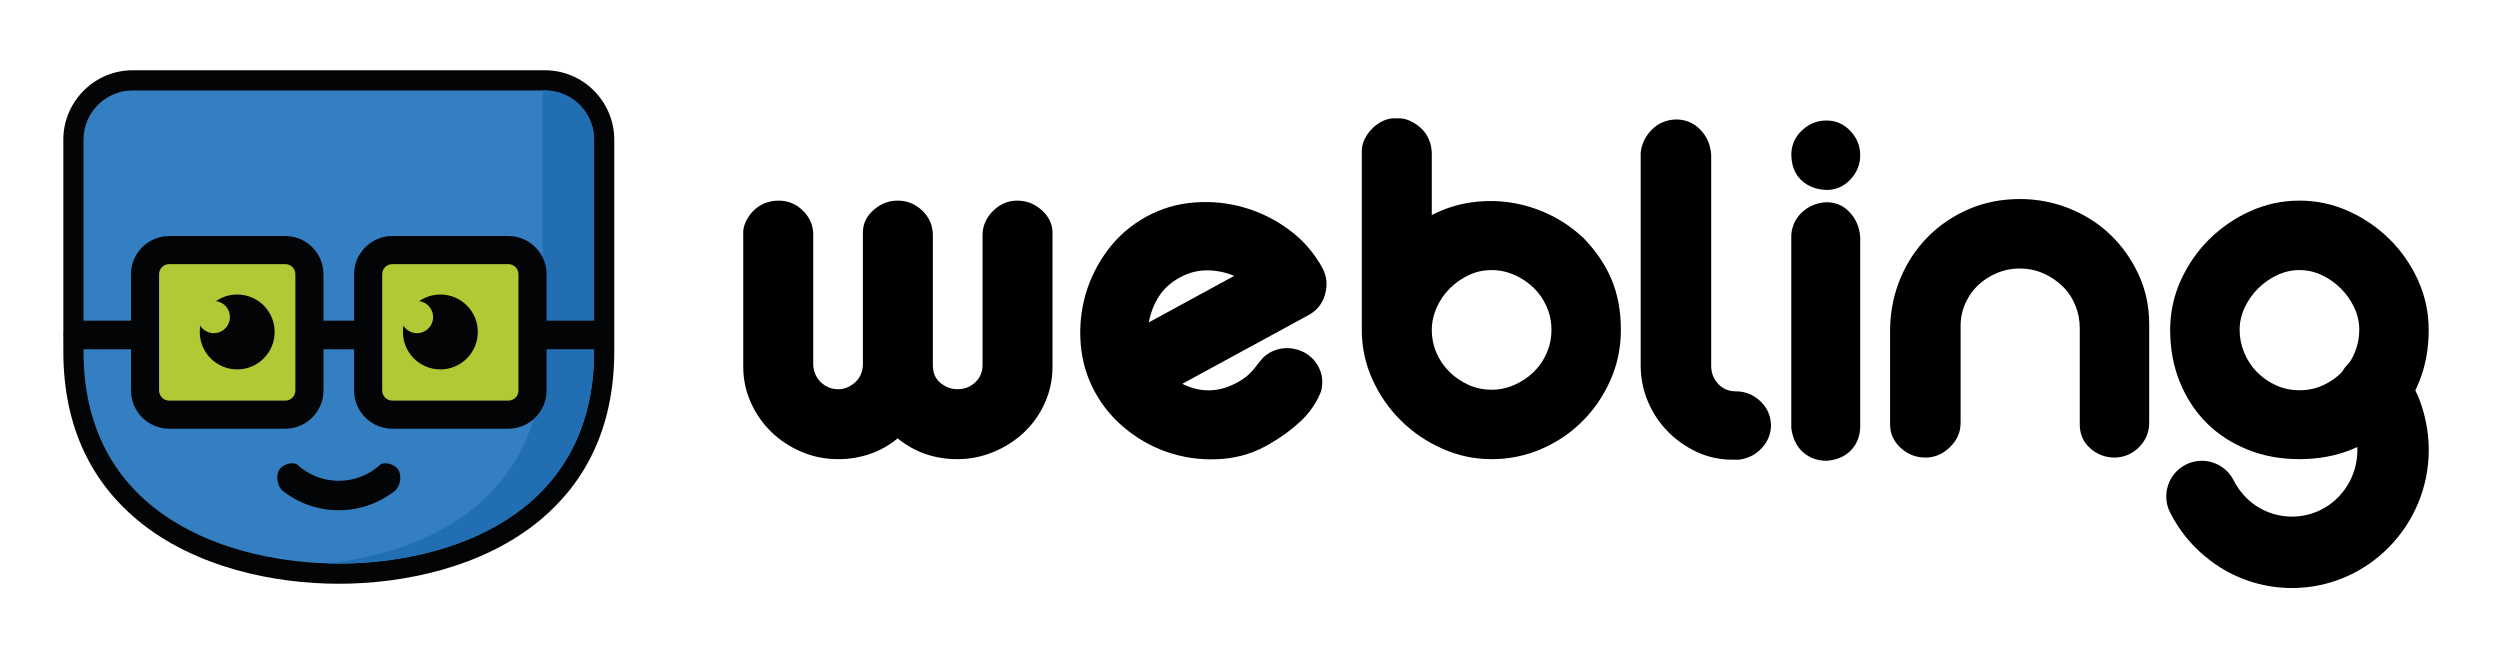 <?xml version="1.0" encoding="UTF-8" standalone="no"?>
<!DOCTYPE svg PUBLIC "-//W3C//DTD SVG 1.1//EN" "http://www.w3.org/Graphics/SVG/1.1/DTD/svg11.dtd">
<svg width="100%" height="100%" viewBox="0 0 4961 1300" version="1.1" xmlns="http://www.w3.org/2000/svg" xmlns:xlink="http://www.w3.org/1999/xlink" xml:space="preserve" xmlns:serif="http://www.serif.com/" style="fill-rule:evenodd;clip-rule:evenodd;stroke-linejoin:round;stroke-miterlimit:2;">
    <g transform="matrix(7.685,0,0,7.685,673.535,648.809)">
        <g transform="matrix(1,0,0,1,-72.5,-67.5)">
            <g id="robo_head" transform="matrix(4.167,0,0,4.167,0,0)">
                <g transform="matrix(1,0,0,1,4.585,32.112)">
                    <path d="M0,-31.819L25.55,-31.819C26.732,-31.819 27.807,-31.336 28.584,-30.558C29.361,-29.777 29.845,-28.702 29.845,-27.525L29.845,-14.4C29.845,-9.556 27.966,-6.202 25.248,-3.944C21.697,-0.992 16.744,0 12.775,0C8.807,0 3.854,-0.992 0.302,-3.944C-2.416,-6.202 -4.295,-9.556 -4.295,-14.4L-4.295,-27.525C-4.295,-28.702 -3.811,-29.777 -3.032,-30.556C-2.256,-31.336 -1.182,-31.819 0,-31.819M25.55,-29.318L0,-29.318C-0.492,-29.318 -0.94,-29.115 -1.265,-28.79L-1.271,-28.79C-1.592,-28.468 -1.793,-28.02 -1.793,-27.525L-1.793,-14.4C-1.793,-10.403 -0.286,-7.671 1.895,-5.859C4.918,-3.347 9.262,-2.502 12.775,-2.502C16.288,-2.502 20.633,-3.347 23.656,-5.859C25.836,-7.671 27.343,-10.403 27.343,-14.4L27.343,-27.525C27.343,-28.02 27.143,-28.468 26.821,-28.79L26.816,-28.79C26.491,-29.115 26.042,-29.318 25.55,-29.318Z" style="fill:rgb(3,4,5);"/>
                </g>
                <g transform="matrix(1,0,0,1,17.36,30.86)">
                    <path d="M12.775,-29.317L-12.775,-29.317C-14.45,-29.317 -15.819,-27.947 -15.819,-26.273L-15.819,-13.149C-15.819,-2.794 -6.528,0 0,0C6.528,0 15.819,-2.794 15.819,-13.149L15.819,-26.273C15.819,-27.947 14.449,-29.317 12.775,-29.317Z" style="fill:rgb(52,127,194);"/>
                </g>
                <g transform="matrix(1,0,0,1,24.261,3.958)">
                    <path d="M0,24.488C3.273,22.513 5.728,19.188 5.728,13.866L5.728,-2.415L5.874,-2.415C7.548,-2.415 8.917,-1.045 8.917,0.629L8.917,13.754C8.917,20.113 5.413,23.621 1.196,25.381C0.745,25.57 0.285,25.738 -0.18,25.887C-0.707,26.058 -1.24,26.203 -1.775,26.327C-3.531,26.734 -5.3,26.903 -6.901,26.903C-7.156,26.903 -7.415,26.899 -7.676,26.889C-6.069,26.722 -4.39,26.379 -2.787,25.801C-2.273,25.616 -1.767,25.407 -1.273,25.172C-0.87,24.98 -0.475,24.77 -0.091,24.543C-0.061,24.524 -0.03,24.507 0,24.488" style="fill:rgb(33,111,178);"/>
                </g>
                <g transform="matrix(1,0,0,1,4.484,15.486)">
                    <path d="M0,2.096L0,4.654C0,5.954 1.063,7.018 2.364,7.018L9.562,7.018C10.862,7.018 11.927,5.954 11.927,4.654L11.927,2.096L13.824,2.096L13.824,4.654C13.824,5.954 14.888,7.018 16.188,7.018L23.387,7.018C24.687,7.018 25.751,5.954 25.751,4.654L25.751,2.096L29.038,2.096C29.525,2.096 29.924,1.698 29.924,1.21C29.924,0.723 29.525,0.325 29.038,0.325L25.751,0.325L25.751,-2.557C25.751,-3.858 24.687,-4.922 23.387,-4.922L16.188,-4.922C14.888,-4.922 13.824,-3.858 13.824,-2.557L13.824,0.325L11.927,0.325L11.927,-2.557C11.927,-3.858 10.862,-4.922 9.562,-4.922L2.364,-4.922C1.063,-4.922 0,-3.858 0,-2.557L0,0.325L-3.287,0.325C-3.774,0.325 -4.173,0.723 -4.173,1.21C-4.173,1.698 -3.774,2.096 -3.287,2.096L0,2.096Z" style="fill:rgb(3,4,5);"/>
                </g>
                <g transform="matrix(1,0,0,1,14.046,20.763)">
                    <path d="M0,-8.458L-7.198,-8.458C-7.541,-8.458 -7.822,-8.178 -7.822,-7.834L-7.822,-0.624C-7.822,-0.281 -7.541,0 -7.198,0L0,0C0.343,0 0.624,-0.281 0.624,-0.624L0.624,-7.834C0.624,-8.178 0.343,-8.458 0,-8.458M6.626,-8.458L13.825,-8.458C14.168,-8.458 14.448,-8.178 14.448,-7.834L14.448,-0.624C14.448,-0.281 14.168,0 13.825,0L6.626,0C6.284,0 6.003,-0.281 6.003,-0.624L6.003,-7.834C6.003,-8.178 6.284,-8.458 6.626,-8.458" style="fill:rgb(179,200,53);"/>
                </g>
                <g transform="matrix(1,0,0,1,21.334,16.508)">
                    <path d="M0,0.001C0,-1.281 1.039,-2.32 2.32,-2.32C3.602,-2.32 4.641,-1.281 4.641,0.001C4.641,1.283 3.602,2.321 2.32,2.321C1.039,2.321 0,1.283 0,0.001M-7.949,0.001C-7.949,-1.281 -8.987,-2.32 -10.269,-2.32C-11.551,-2.32 -12.59,-1.281 -12.59,0.001C-12.59,1.283 -11.551,2.321 -10.269,2.321C-8.987,2.321 -7.949,1.283 -7.949,0.001" style="fill:rgb(3,4,5);"/>
                </g>
                <g transform="matrix(1,0,0,1,8.776,15.049)">
                    <path d="M0,1.074C0.177,1.351 0.488,1.535 0.841,1.535C1.315,1.535 1.712,1.204 1.814,0.762C1.831,0.689 1.839,0.614 1.839,0.537C1.839,0.031 1.462,-0.387 0.974,-0.452C0.93,-0.458 0.886,-0.461 0.841,-0.461C0.29,-0.461 -0.157,-0.014 -0.157,0.537C-0.157,0.614 -0.148,0.689 -0.131,0.762C-0.106,0.874 -0.061,0.98 0,1.074" style="fill:rgb(179,200,53);"/>
                </g>
                <g transform="matrix(1,0,0,1,21.366,15.049)">
                    <path d="M0,1.074C0.177,1.351 0.488,1.535 0.841,1.535C1.315,1.535 1.712,1.204 1.814,0.762C1.831,0.689 1.839,0.614 1.839,0.537C1.839,0.031 1.462,-0.387 0.974,-0.452C0.931,-0.458 0.886,-0.461 0.841,-0.461C0.29,-0.461 -0.157,-0.014 -0.157,0.537C-0.157,0.614 -0.148,0.689 -0.131,0.762C-0.105,0.874 -0.061,0.98 0,1.074" style="fill:rgb(179,200,53);"/>
                </g>
                <g transform="matrix(1,0,0,1,14.781,27.385)">
                    <path d="M0,-2.659C-0.212,-2.83 -0.842,-2.732 -1.101,-2.349C-1.349,-1.983 -1.222,-1.327 -0.938,-1.064C0.025,-0.292 1.248,0.171 2.579,0.171C3.909,0.171 5.132,-0.292 6.095,-1.064C6.378,-1.327 6.506,-1.983 6.258,-2.349C5.999,-2.732 5.369,-2.83 5.157,-2.659C4.479,-2.034 3.573,-1.652 2.579,-1.652C1.583,-1.652 0.678,-2.034 0,-2.659" style="fill:rgb(3,4,5);"/>
                </g>
            </g>
        </g>
    </g>
    <g transform="matrix(40.752,0,0,40.752,3147.24,700.811)">
        <g transform="matrix(1,0,0,1,-42.041,-12.437)">
            <path id="w_1_" d="M5.634,17.599C4.992,17.599 4.39,17.478 3.826,17.235C3.263,16.992 2.773,16.667 2.357,16.259C1.94,15.851 1.611,15.374 1.368,14.828C1.125,14.282 1.004,13.705 1.004,13.098L1.004,6.7C0.986,6.475 1.025,6.258 1.121,6.05C1.216,5.842 1.342,5.66 1.498,5.504C1.654,5.348 1.836,5.227 2.044,5.14C2.252,5.054 2.478,5.01 2.72,5.01C3.171,5.01 3.557,5.162 3.878,5.466C4.199,5.769 4.377,6.13 4.411,6.546L4.411,12.997C4.428,13.344 4.554,13.63 4.788,13.855C5.022,14.08 5.304,14.193 5.634,14.193C5.928,14.193 6.197,14.085 6.44,13.868C6.683,13.651 6.813,13.369 6.83,13.022L6.83,6.57C6.83,6.136 7.003,5.768 7.35,5.465C7.697,5.161 8.087,5.009 8.521,5.009C8.989,5.009 9.392,5.174 9.73,5.504C10.068,5.833 10.237,6.232 10.237,6.7L10.237,13.021C10.237,13.402 10.362,13.693 10.614,13.893C10.865,14.092 11.138,14.192 11.433,14.192C11.78,14.192 12.071,14.079 12.305,13.854C12.539,13.629 12.656,13.351 12.656,13.021L12.656,6.7C12.656,6.249 12.825,5.855 13.163,5.516C13.501,5.178 13.895,5.009 14.347,5.009C14.798,5.009 15.197,5.165 15.543,5.478C15.89,5.79 16.063,6.154 16.063,6.57L16.063,13.099C16.063,13.723 15.938,14.313 15.686,14.868C15.435,15.423 15.096,15.9 14.672,16.299C14.247,16.697 13.753,17.014 13.189,17.248C12.626,17.482 12.04,17.599 11.433,17.599C10.323,17.599 9.352,17.261 8.52,16.585C8.104,16.932 7.648,17.188 7.154,17.352C6.661,17.517 6.154,17.599 5.634,17.599Z"/>
            <path id="e_1_" d="M20.644,5.784C21.375,5.386 22.158,5.157 22.995,5.097C23.831,5.036 24.643,5.123 25.431,5.355C26.219,5.588 26.946,5.952 27.611,6.449C28.276,6.946 28.808,7.56 29.206,8.291C29.421,8.687 29.464,9.119 29.332,9.584C29.201,10.05 28.91,10.396 28.46,10.622L22.383,13.93C23.275,14.372 24.163,14.353 25.046,13.872C25.29,13.739 25.483,13.604 25.626,13.468C25.769,13.331 25.888,13.197 25.984,13.065C26.081,12.934 26.181,12.81 26.286,12.694C26.39,12.578 26.526,12.474 26.694,12.383C27.023,12.224 27.35,12.164 27.677,12.203C28.005,12.242 28.293,12.356 28.545,12.545C28.796,12.734 28.981,12.983 29.101,13.294C29.22,13.604 29.232,13.943 29.136,14.311C28.907,14.87 28.577,15.352 28.144,15.754C27.712,16.157 27.218,16.52 26.663,16.841C25.949,17.27 25.175,17.518 24.343,17.585C23.511,17.653 22.702,17.57 21.914,17.338C21.126,17.106 20.397,16.728 19.726,16.204C19.056,15.681 18.522,15.053 18.124,14.322C17.734,13.606 17.506,12.832 17.437,12.001C17.37,11.169 17.448,10.361 17.673,9.578C17.898,8.794 18.263,8.067 18.767,7.398C19.272,6.728 19.898,6.19 20.644,5.784ZM24.912,8.673C24.479,8.494 24.036,8.405 23.582,8.405C23.128,8.405 22.687,8.521 22.261,8.754C21.82,8.994 21.479,9.303 21.24,9.68C21.001,10.057 20.839,10.476 20.754,10.937L24.912,8.673Z"/>
            <path id="b_1_" d="M32.816,1.004C33.042,0.987 33.258,1.026 33.466,1.121C33.674,1.217 33.861,1.342 34.025,1.498C34.19,1.654 34.316,1.84 34.402,2.057C34.489,2.274 34.532,2.495 34.532,2.721L34.532,5.712C35.139,5.4 35.767,5.196 36.417,5.101C37.067,5.005 37.713,5.005 38.355,5.101C38.996,5.196 39.621,5.387 40.228,5.673C40.835,5.959 41.398,6.345 41.918,6.83C42.525,7.454 42.98,8.126 43.284,8.846C43.588,9.566 43.74,10.385 43.74,11.304C43.74,12.171 43.571,12.986 43.233,13.749C42.895,14.512 42.44,15.18 41.867,15.752C41.295,16.325 40.627,16.775 39.864,17.105C39.101,17.434 38.295,17.599 37.445,17.599C36.612,17.599 35.815,17.43 35.052,17.092C34.289,16.754 33.617,16.299 33.036,15.726C32.455,15.154 31.991,14.486 31.644,13.723C31.297,12.96 31.124,12.154 31.124,11.304L31.124,2.591C31.124,2.383 31.176,2.179 31.28,1.98C31.384,1.781 31.514,1.607 31.671,1.46C31.827,1.313 32.004,1.195 32.204,1.108C32.404,1.021 32.608,0.987 32.816,1.004ZM34.533,11.305C34.533,11.703 34.611,12.081 34.767,12.436C34.923,12.791 35.135,13.1 35.404,13.36C35.673,13.62 35.981,13.828 36.327,13.984C36.674,14.14 37.047,14.218 37.446,14.218C37.827,14.218 38.196,14.14 38.551,13.984C38.906,13.828 39.218,13.62 39.487,13.36C39.756,13.1 39.968,12.792 40.125,12.436C40.281,12.081 40.359,11.703 40.359,11.305C40.359,10.906 40.281,10.529 40.125,10.174C39.969,9.819 39.756,9.51 39.487,9.25C39.218,8.99 38.906,8.782 38.551,8.626C38.196,8.47 37.827,8.392 37.446,8.392C37.047,8.392 36.675,8.475 36.327,8.64C35.98,8.805 35.673,9.021 35.404,9.29C35.135,9.559 34.923,9.871 34.767,10.226C34.611,10.581 34.533,10.94 34.533,11.305Z"/>
            <path id="l_1_" d="M46.42,1.056C46.888,1.056 47.283,1.221 47.604,1.55C47.925,1.879 48.103,2.287 48.137,2.773L48.137,13.047C48.137,13.394 48.25,13.689 48.475,13.931C48.701,14.174 48.987,14.295 49.333,14.295C49.784,14.295 50.178,14.451 50.517,14.763C50.855,15.075 51.033,15.465 51.05,15.933C51.05,16.349 50.907,16.718 50.621,17.038C50.334,17.359 49.966,17.554 49.516,17.623L49.152,17.623C48.545,17.623 47.973,17.497 47.435,17.246C46.897,16.995 46.425,16.661 46.018,16.245C45.61,15.829 45.289,15.344 45.055,14.789C44.821,14.234 44.704,13.653 44.704,13.046L44.704,2.669C44.756,2.235 44.938,1.862 45.25,1.55C45.562,1.238 45.952,1.073 46.42,1.056Z"/>
            <path id="i_1_" d="M53.755,1.108C54.206,1.108 54.592,1.277 54.913,1.615C55.234,1.953 55.394,2.348 55.394,2.799C55.394,3.25 55.233,3.644 54.913,3.983C54.593,4.322 54.207,4.49 53.755,4.49C53.252,4.472 52.84,4.312 52.52,4.009C52.199,3.705 52.039,3.277 52.039,2.722C52.057,2.271 52.234,1.889 52.572,1.577C52.91,1.264 53.305,1.108 53.755,1.108ZM53.755,5.088C54.206,5.088 54.583,5.253 54.886,5.582C55.19,5.912 55.359,6.311 55.394,6.779L55.394,15.987C55.394,16.455 55.247,16.845 54.952,17.157C54.657,17.469 54.258,17.643 53.755,17.677C53.304,17.677 52.923,17.538 52.61,17.261C52.298,16.984 52.107,16.594 52.038,16.091L52.038,6.675C52.073,6.224 52.255,5.851 52.584,5.556C52.913,5.261 53.305,5.105 53.755,5.088Z"/>
            <path id="n_1_" d="M63.171,4.932C64.004,4.932 64.801,5.084 65.564,5.387C66.327,5.691 66.995,6.116 67.567,6.662C68.139,7.208 68.599,7.854 68.946,8.6C69.293,9.346 69.466,10.152 69.466,11.019L69.466,15.831C69.466,16.282 69.306,16.672 68.985,17.001C68.665,17.331 68.27,17.504 67.802,17.522C67.334,17.522 66.93,17.37 66.592,17.067C66.254,16.763 66.085,16.378 66.085,15.909L66.085,11.227C66.085,10.828 66.011,10.451 65.864,10.096C65.717,9.741 65.509,9.432 65.239,9.173C64.97,8.913 64.658,8.705 64.303,8.548C63.948,8.391 63.562,8.314 63.145,8.314C62.764,8.314 62.399,8.388 62.052,8.535C61.705,8.682 61.402,8.877 61.142,9.12C60.882,9.363 60.674,9.658 60.517,10.004C60.361,10.351 60.283,10.715 60.283,11.097L60.283,15.831C60.283,16.282 60.11,16.676 59.762,17.015C59.415,17.353 59.017,17.522 58.566,17.522C58.115,17.522 57.716,17.366 57.37,17.054C57.024,16.742 56.849,16.36 56.849,15.909L56.849,11.227C56.867,10.36 57.036,9.545 57.356,8.782C57.677,8.019 58.119,7.351 58.683,6.78C59.246,6.208 59.91,5.757 60.673,5.427C61.438,5.097 62.27,4.932 63.171,4.932Z"/>
            <path id="g1_1_" d="M74.702,13.346C74.442,13.077 74.238,12.765 74.091,12.409C73.943,12.054 73.87,11.685 73.87,11.304C73.87,10.923 73.953,10.558 74.117,10.212C74.282,9.865 74.498,9.557 74.767,9.289C75.036,9.02 75.344,8.803 75.691,8.639C76.038,8.475 76.402,8.391 76.783,8.391C77.165,8.391 77.529,8.474 77.876,8.639C78.223,8.804 78.531,9.02 78.799,9.289C79.068,9.558 79.284,9.866 79.449,10.212C79.614,10.559 79.696,10.923 79.696,11.304C79.696,11.686 79.622,12.054 79.475,12.409C79.328,12.765 79.124,13.076 78.864,13.346C78.604,13.616 78.296,13.832 77.941,13.996C77.586,14.16 77.2,14.243 76.783,14.243C76.367,14.243 75.981,14.16 75.625,13.996C75.27,13.832 74.962,13.615 74.702,13.346ZM76.783,5.009C75.95,5.009 75.158,5.178 74.403,5.516C73.648,5.855 72.981,6.31 72.4,6.882C71.819,7.454 71.356,8.122 71.008,8.885C70.661,9.648 70.487,10.454 70.487,11.304C70.487,12.223 70.643,13.069 70.956,13.84C71.268,14.611 71.702,15.275 72.256,15.83C72.811,16.385 73.474,16.818 74.246,17.13C75.017,17.442 75.863,17.598 76.782,17.598C77.701,17.598 78.547,17.442 79.318,17.13C80.09,16.818 80.753,16.384 81.308,15.83C81.863,15.275 82.296,14.611 82.608,13.84C82.92,13.069 83.076,12.223 83.076,11.304C83.076,10.454 82.903,9.648 82.556,8.885C82.209,8.122 81.745,7.454 81.164,6.882C80.583,6.31 79.915,5.855 79.161,5.516C78.409,5.179 77.615,5.009 76.783,5.009Z"/>
            <path id="g2_1_" d="M78.982,15.198C78.42,14.426 78.59,13.343 79.362,12.78C80.135,12.218 81.217,12.388 81.78,13.161C81.92,13.353 82.051,13.554 82.168,13.757C82.277,13.938 82.385,14.155 82.493,14.398L82.5,14.398C82.685,14.815 82.831,15.266 82.931,15.742C83.029,16.206 83.08,16.676 83.08,17.142C83.08,18.992 82.336,20.67 81.135,21.889C79.926,23.116 78.257,23.874 76.417,23.874C75.146,23.874 73.951,23.51 72.934,22.877L72.825,22.804C71.832,22.159 71.018,21.257 70.483,20.194C70.052,19.339 70.395,18.296 71.25,17.864C72.105,17.432 73.148,17.777 73.58,18.632C73.837,19.143 74.222,19.575 74.687,19.882L74.768,19.93C75.244,20.226 75.81,20.396 76.418,20.396C77.297,20.396 78.092,20.037 78.664,19.457C79.245,18.869 79.604,18.05 79.604,17.142C79.604,16.891 79.58,16.659 79.536,16.448C79.491,16.23 79.418,16.011 79.323,15.797L79.328,15.795C79.293,15.715 79.24,15.615 79.171,15.494L79.171,15.487C79.111,15.386 79.049,15.288 78.982,15.198Z"/>
        </g>
    </g>
</svg>
